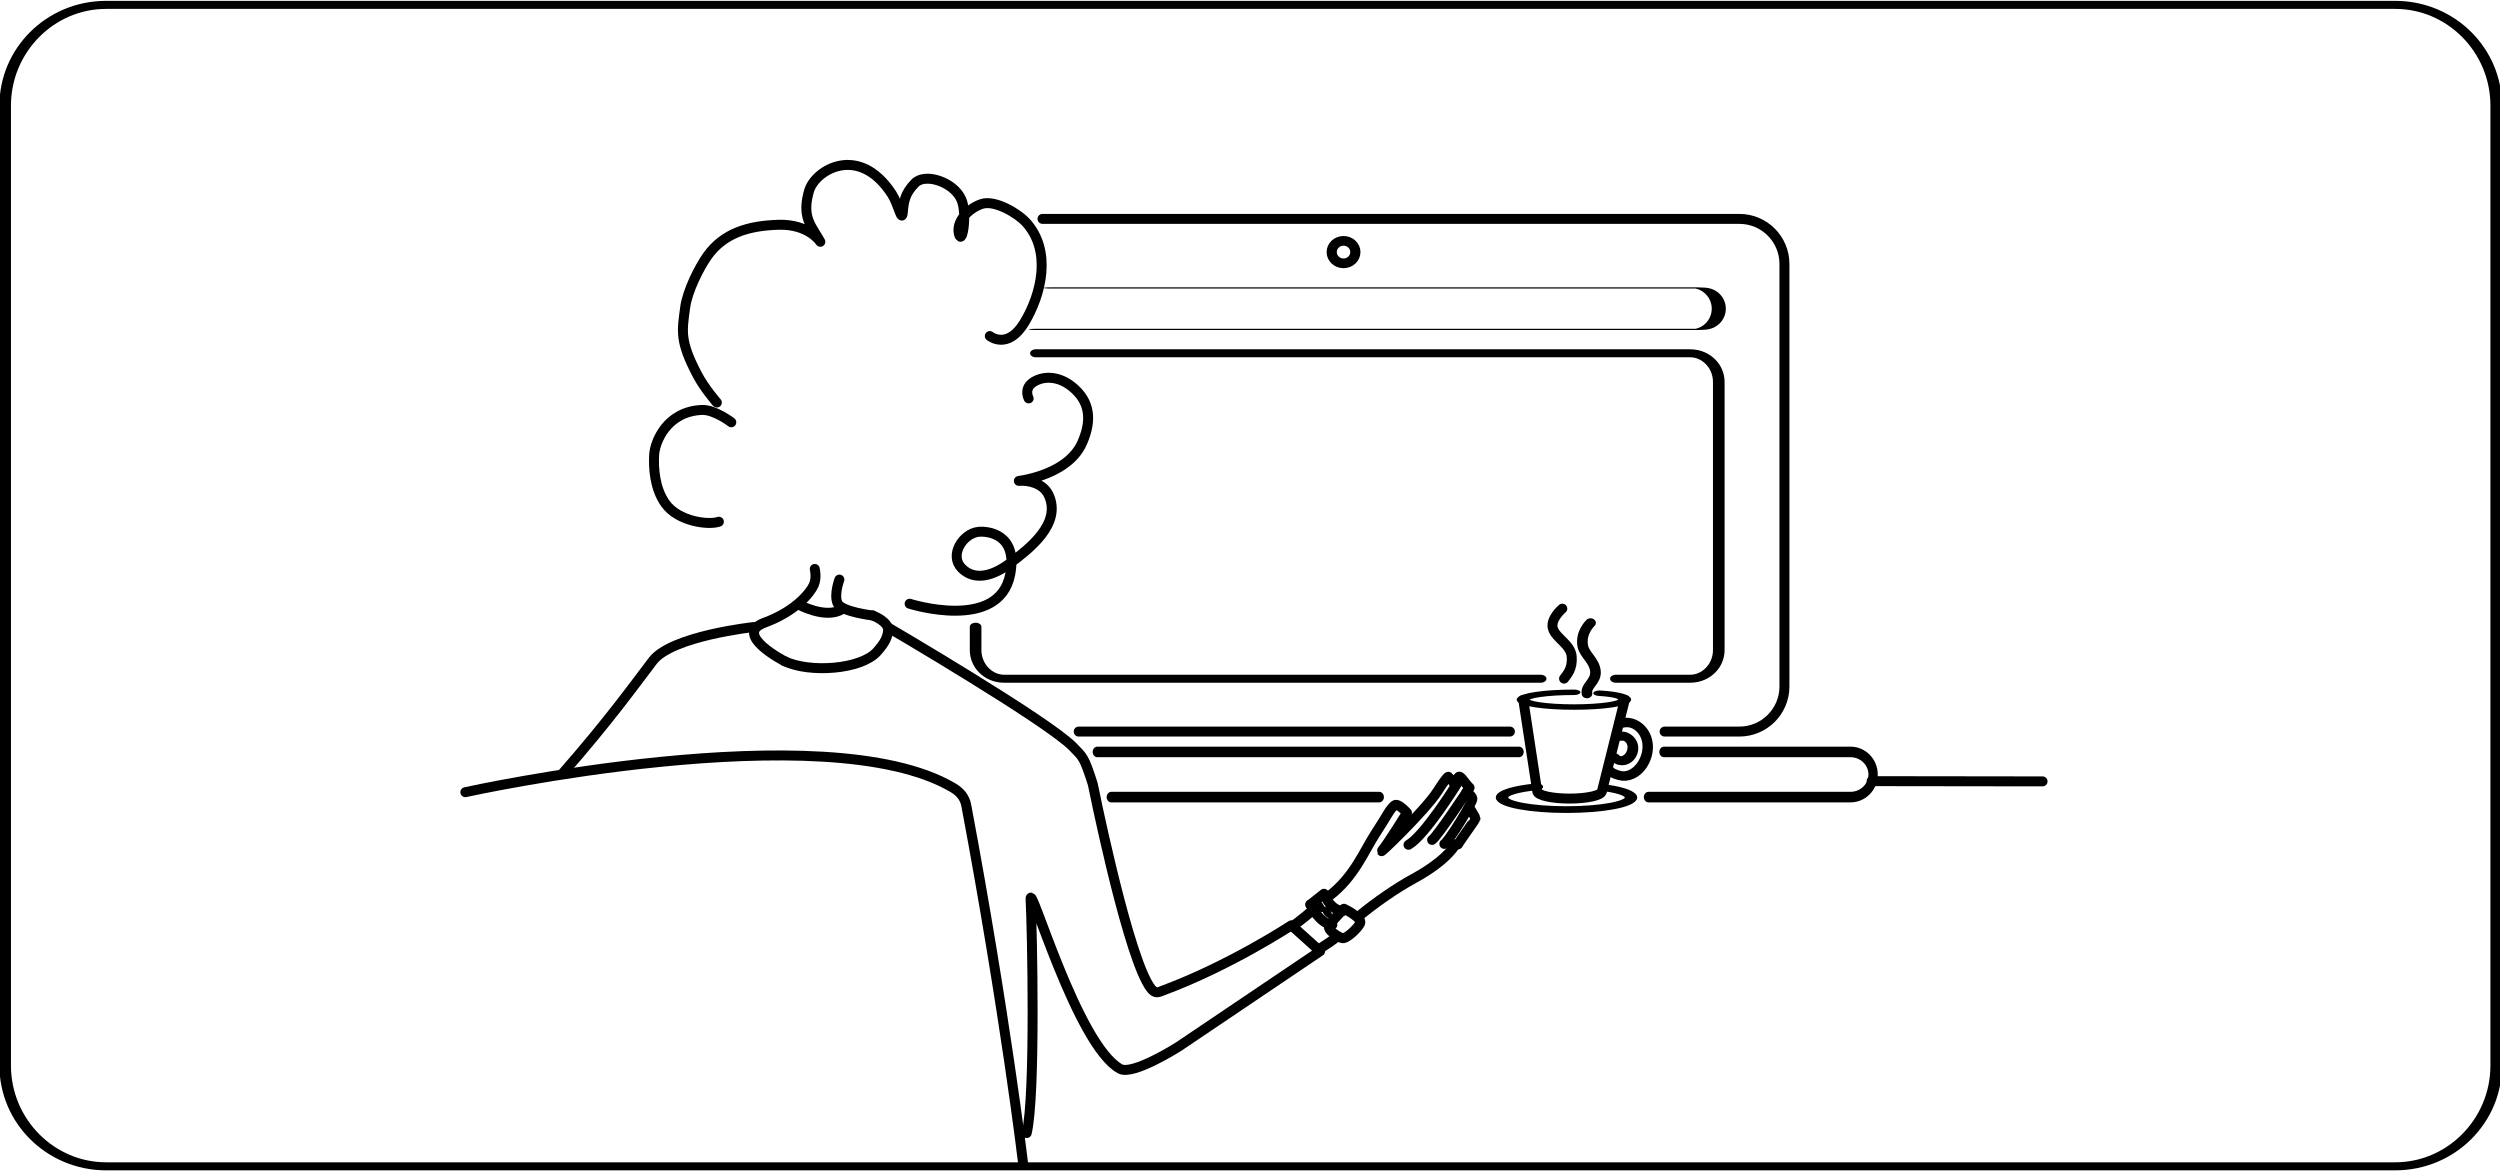 <?xml version="1.0" encoding="UTF-8" standalone="no"?>
<!DOCTYPE svg PUBLIC "-//W3C//DTD SVG 1.1//EN" "http://www.w3.org/Graphics/SVG/1.1/DTD/svg11.dtd">
<svg width="100%" height="100%" viewBox="0 0 753 353" version="1.1" xmlns="http://www.w3.org/2000/svg" xmlns:xlink="http://www.w3.org/1999/xlink" xml:space="preserve" xmlns:serif="http://www.serif.com/" style="fill-rule:evenodd;clip-rule:evenodd;stroke-linecap:round;stroke-linejoin:round;stroke-miterlimit:1.5;">
    <g transform="matrix(1,0,0,1,-43.894,-46.634)">
        <g transform="matrix(1.23,0,0,0.856,-97.758,-15.925)">
            <path d="M726.431,110.298C726.431,90.705 715.351,74.798 701.703,74.798L141.158,74.798C127.511,74.798 116.431,90.705 116.431,110.298L116.431,447.975C116.431,467.568 127.511,483.475 141.158,483.475L701.703,483.475C715.351,483.475 726.431,467.568 726.431,447.975L726.431,110.298Z" style="fill:none;stroke:black;stroke-width:2.83px;"/>
        </g>
        <g transform="matrix(1,1.22465e-16,1.22465e-16,-1,351.714,591.372)">
            <path d="M255.909,309.455L307.403,309.384" style="fill:none;stroke:black;stroke-width:3px;"/>
        </g>
        <g transform="matrix(1.38113e-16,-2.256,2.256,1.38113e-16,-595.275,1777.91)">
            <path d="M669.737,505.561L669.737,515.544C669.737,518.865 672.433,521.561 675.754,521.561L732.169,521.561C735.49,521.561 738.186,518.865 738.186,515.544L738.186,422.502" style="fill:none;stroke:black;stroke-width:1.33px;"/>
        </g>
        <g transform="matrix(1.38113e-16,-2.256,2.256,1.38113e-16,-595.275,1777.91)">
            <path d="M669.737,427.336L669.737,484.911" style="fill:none;stroke:black;stroke-width:1.33px;"/>
        </g>
        <g transform="matrix(0.881,0,0,1,-660.127,-254.276)">
            <path d="M1362.71,540.996L1431.78,540.996C1436.04,540.996 1439.5,537.948 1439.5,534.193C1439.5,530.438 1436.04,527.39 1431.78,527.39L1368.01,527.39" style="fill:none;stroke:black;stroke-width:3.18px;"/>
        </g>
        <g transform="matrix(0.881,0,0,1,-660.127,-254.276)">
            <path d="M1318.45,527.39L1174.27,527.39" style="fill:none;stroke:black;stroke-width:3.18px;"/>
        </g>
        <g transform="matrix(0.881,0,0,1,-660.127,-254.276)">
            <path d="M1179.05,540.996L1270.66,540.996" style="fill:none;stroke:black;stroke-width:3.18px;"/>
        </g>
        <g transform="matrix(2.966,0,0,0.255,-3131.88,35.379)">
            <path d="M1175.92,433.241L1243.16,433.241C1244.32,433.241 1245.27,422.266 1245.27,408.749C1245.27,395.231 1244.32,384.256 1243.16,384.256L1177.44,384.256" style="fill:none;stroke:black;stroke-width:1.43px;"/>
        </g>
        <g transform="matrix(2.966,0,0,2.042,-3131.88,-631.608)">
            <path d="M1234.82,432.262L1242.36,432.262C1243.97,432.262 1245.27,430.37 1245.27,428.04L1245.27,388.478C1245.27,386.148 1243.97,384.256 1242.36,384.256L1175.92,384.256" style="fill:none;stroke:black;stroke-width:1.18px;"/>
        </g>
        <g transform="matrix(2.966,0,0,2.042,-3131.88,-631.608)">
            <path d="M1169.8,424.591L1169.8,428.04C1169.8,430.37 1171.1,432.262 1172.7,432.262L1227.18,432.262" style="fill:none;stroke:black;stroke-width:1.18px;"/>
        </g>
        <g transform="matrix(1.395,0,0,1.326,-1337.06,-375.857)">
            <circle cx="1280.02" cy="375.884" r="2.556" style="fill:none;stroke:black;stroke-width:2.2px;"/>
        </g>
        <g transform="matrix(-0.961,0.275,0.275,0.961,1217.71,-262.403)">
            <path d="M1037.21,157.128C1037.21,157.128 1040.98,152.002 1044.75,151.1C1054.99,148.651 1060.94,156.43 1062.23,160.09C1063.52,163.749 1064.93,169.818 1063.06,175.165C1060.85,181.497 1052.28,185.112 1049.05,184.897" style="fill:none;stroke:black;stroke-width:3px;"/>
        </g>
        <g transform="matrix(-1,0,0,1,1285.28,13.112)">
            <path d="M988.561,208.091C988.561,208.091 990.28,212.666 989.098,215.249C987.916,217.833 978.516,218.909 978.516,218.909" style="fill:none;stroke:black;stroke-width:3px;"/>
        </g>
        <g transform="matrix(-1,0,0,1,1285.28,13.112)">
            <path d="M995.982,204.884C995.982,204.884 995.297,207.543 996.289,209.747C997.281,211.952 1001.58,217.573 1011.17,221.099C1020.76,224.626 1005.03,232.695 1005.03,232.695" style="fill:none;stroke:black;stroke-width:3px;"/>
        </g>
        <g transform="matrix(-1,0,0,1,1285.28,14.112)">
            <path d="M973.892,221.513C973.892,221.513 925.778,249.677 918.194,257.496C915.094,260.693 914.868,260.543 912.245,268.672C912.245,268.672 902.943,315.067 896.02,328.171C893.839,332.299 892.797,331.5 891.31,330.95C870.925,323.426 852.421,311.224 852.421,311.224L843.76,319.019L886.327,347.724C886.327,347.724 900.17,356.564 904.008,354.46C917.004,347.337 931.309,297.071 930.971,303.431C930.5,312.28 929.426,362.363 932.138,373.795" style="fill:none;stroke:black;stroke-width:3px;"/>
        </g>
        <g transform="matrix(-1,0,0,1,1285.28,13.112)">
            <path d="M1014.31,222.38C1014.31,222.38 1039.03,225.027 1044.77,232.562C1050.51,240.097 1057.99,250.556 1072.06,266.629" style="fill:none;stroke:black;stroke-width:3px;"/>
        </g>
        <g transform="matrix(1,0,0,1,-7.28,-413.669)">
            <path d="M191.333,698.911C191.333,698.911 299.761,674.957 338.147,697.521C340.329,698.803 341.763,700.459 342.224,702.918C353.99,765.678 359.317,810.582 359.317,810.582" style="fill:none;stroke:black;stroke-width:3px;"/>
        </g>
        <g transform="matrix(1,0,0,1,-15.28,-417.669)">
            <path d="M295.533,663.476C303.037,667.049 318.487,665.998 323.327,660.595C325.715,657.929 326.531,656.152 326.67,654.209C326.865,651.482 322.046,649.69 322.046,649.69" style="fill:none;stroke:black;stroke-width:3px;"/>
        </g>
        <g transform="matrix(1,0,0,1,-15.28,-417.669)">
            <path d="M299.669,646.369C299.669,646.369 307.761,650.827 312.715,647.855" style="fill:none;stroke:black;stroke-width:3px;"/>
        </g>
        <g transform="matrix(-0.303,-0.532,0.532,-0.303,645.292,1067.57)">
            <path d="M1208.26,304.901C1208.51,309.459 1208.66,312.219 1209.13,314.615" style="fill:none;stroke:black;stroke-width:4.9px;"/>
        </g>
        <g transform="matrix(-0.303,-0.532,0.532,-0.303,645.292,1067.57)">
            <path d="M1212.78,330.442C1214.47,340.343 1215.57,352.605 1215.37,362.304C1215.15,373.044 1216.67,382.984 1219.85,388.423" style="fill:none;stroke:black;stroke-width:4.9px;"/>
        </g>
        <g transform="matrix(-0.525,-0.923,0.923,-0.525,737.156,1663.91)">
            <path d="M1249.84,434.149L1250.55,436.253C1250.55,436.253 1250.87,436.663 1248.95,436.909C1247.03,437.155 1246.37,437.402 1246.37,437.402C1246.37,437.402 1238.74,422.383 1238.74,420.823" style="fill:none;stroke:black;stroke-width:2.82px;"/>
        </g>
        <g transform="matrix(-0.525,-0.923,0.923,-0.525,737.156,1663.91)">
            <path d="M1245.67,435.963C1245.67,435.963 1244.32,436.827 1243.33,436.581C1242.35,436.335 1236.03,424.681 1236.03,423.285" style="fill:none;stroke:black;stroke-width:2.82px;"/>
        </g>
        <g transform="matrix(-0.525,-0.923,0.923,-0.525,737.156,1663.91)">
            <path d="M1240.85,434.56C1240.85,434.56 1238.08,434.673 1237.91,434.56C1237.75,434.447 1234.36,427.066 1234,426.576" style="fill:none;stroke:black;stroke-width:2.82px;"/>
        </g>
        <g transform="matrix(-0.303,-0.532,0.532,-0.303,643.01,1073.7)">
            <path d="M1233.32,319.437C1232.14,314.24 1231.45,307.53 1231.25,306.595" style="fill:none;stroke:black;stroke-width:4.9px;"/>
        </g>
        <g transform="matrix(0.649,0.761,0.761,-0.649,-225.301,-305.055)">
            <path d="M905.541,100.11L905.723,105.337C905.723,105.337 910.56,103.473 913.347,106.259" style="fill:none;stroke:black;stroke-width:3px;"/>
        </g>
        <g transform="matrix(0.649,0.761,0.761,-0.649,-228.433,-300.919)">
            <path d="M904.426,105.176C904.426,105.176 910.56,103.473 913.347,106.259" style="fill:none;stroke:black;stroke-width:3px;"/>
        </g>
        <g transform="matrix(0.825,0.565,-0.565,0.825,390.067,-582.16)">
            <path d="M558.361,711.558C558.361,711.558 557.601,715.733 557.516,717.96C557.443,719.859 561.458,719.483 562.802,719.214C564.146,718.946 565.131,714.018 564.862,712.406C564.593,710.793 559.374,711.382 558.361,711.558Z" style="fill:none;stroke:black;stroke-width:3px;"/>
        </g>
        <g transform="matrix(-0.583,-0.812,0.406,-0.292,935.247,1046.34)">
            <path d="M875.897,46.534L875.897,47.172" style="fill:none;stroke:black;stroke-width:3.79px;"/>
        </g>
        <g transform="matrix(-0.516,-0.849,0.48,-0.179,862.433,1060.96)">
            <path d="M862.746,49.813L862.829,50.451" style="fill:none;stroke:black;stroke-width:4.12px;"/>
        </g>
        <g transform="matrix(-0.525,-0.923,0.923,-0.525,737.156,1663.91)">
            <path d="M1239.35,387.578C1240.53,396.489 1245.6,402.561 1248.37,407.978C1251.01,413.149 1252.23,414.601 1252.54,416.432C1252.75,417.666 1248.95,418.443 1248.95,418.443C1248.95,418.443 1244.09,409.544 1243.15,407.039C1242.21,404.535 1246.98,423.319 1249.95,428.955C1252.91,434.59 1251.89,433.662 1251.89,433.662L1248.95,434.56C1248.95,434.56 1240.81,419.556 1240.85,414.324" style="fill:none;stroke:black;stroke-width:2.82px;"/>
        </g>
        <g transform="matrix(-0.996,-0.09,-0.09,0.996,1301.43,104.22)">
            <path d="M951.536,129.789C951.536,129.789 945.813,133.634 941.517,124.808C937.221,115.983 935.077,102.52 943.885,94.582C946.42,92.299 953.674,88.694 957.563,90.396C961.383,92.067 964.849,96.352 963.557,100.012C962.266,103.671 961.476,93.739 963.806,89.535C966.551,84.581 975.328,82.5 978.126,85.945C980.925,89.389 980.979,91.81 980.979,95.079C980.979,98.308 982.548,92.662 984.774,89.838C996.035,75.547 1008.37,84.709 1009.66,91.042C1010.98,97.55 1009.08,100.469 1007.14,103.053C1005.2,105.636 1004.92,106.11 1004.92,106.11C1004.92,106.11 1008.86,101.058 1017.9,102.135C1026.94,103.211 1034.23,106.138 1038.49,113.544C1040.5,117.046 1043.48,124.373 1043.69,129.535C1043.99,136.759 1044.46,139.718 1038.14,149.452C1035.62,153.314 1031.61,157.128 1031.61,157.128" style="fill:none;stroke:black;stroke-width:3px;"/>
        </g>
        <g transform="matrix(-0.996,-0.09,-0.09,0.996,1301.43,104.22)">
            <path d="M968.328,212.256C968.328,212.256 940.705,218.37 938.948,200.682C937.729,188.407 946.869,188.264 949.67,188.832C954.214,189.755 957.946,196.659 953.597,200.252C949.498,203.638 944.173,201.832 939.136,197.239C934.099,192.647 924.745,184.178 929.579,175.856C931.528,172.5 936.037,171.981 938.62,172.412C941.203,172.842 924.561,170.268 920.908,159.224C918.995,153.444 919.035,147.72 924.484,143.48C930.011,139.181 935.176,140.552 937.544,142.705C939.912,144.858 938.189,147.441 938.189,147.441" style="fill:none;stroke:black;stroke-width:3px;"/>
        </g>
        <g transform="matrix(1.122,0,0,0.608,33.053,-121.212)">
            <path d="M440.952,666.463C444.939,667.56 447.497,669.251 447.497,671.148C447.497,674.451 439.74,677.132 430.184,677.132C420.629,677.132 412.871,674.451 412.871,671.148C412.871,668.836 416.672,666.829 422.23,665.832" style="fill:none;stroke:black;stroke-width:3.33px;"/>
        </g>
        <g transform="matrix(1.358,0.381,-0.341,1.217,126.307,-736.512)">
            <path d="M468.208,676.002C468.31,675.992 469.619,674.895 471.219,675.153C473.631,675.543 475.645,678.009 475.645,681.527C475.645,683.775 474.835,685.753 473.614,686.888C472.923,687.529 472.101,687.902 471.219,687.902C470.474,687.902 469.503,687.858 468.887,687.388" style="fill:none;stroke:black;stroke-width:2.24px;"/>
        </g>
        <g transform="matrix(0.675,0.189,-0.156,0.557,320.835,-196.553)">
            <path d="M468.208,676.002C468.31,675.992 469.619,674.895 471.219,675.153C473.631,675.543 475.645,678.009 475.645,681.527C475.645,685.045 473.662,687.902 471.219,687.902C470.474,687.902 469.771,687.635 469.154,687.165" style="fill:none;stroke:black;stroke-width:4.67px;"/>
        </g>
        <g transform="matrix(1.264,0,0,1.264,-47.646,-602.852)">
            <path d="M459.592,680.604L454.149,702.374L454.133,702.374L454.133,702.374C454.133,703.343 450.681,704.13 446.429,704.13C442.178,704.13 438.726,703.343 438.726,702.374C438.726,702.238 435.403,680.604 435.403,680.604" style="fill:none;stroke:black;stroke-width:2.37px;"/>
        </g>
        <g transform="matrix(0.883,0,0,0.371,138.104,8.38)">
            <path d="M439.007,665.908C444.903,666.863 447.497,668.751 447.497,671.148C447.497,674.451 439.74,677.132 430.184,677.132C420.629,677.132 412.871,674.451 412.871,671.148C412.871,667.845 420.629,665.164 430.184,665.164" style="fill:none;stroke:black;stroke-width:4.43px;"/>
        </g>
        <g transform="matrix(1.264,0,0,1.264,-42.669,-601.79)">
            <path d="M440.769,658.029C440.769,658.029 437.796,660.506 438.539,662.818C439.282,665.13 442.759,666.533 443.007,669.423C443.255,672.313 441.924,673.717 441.181,674.708" style="fill:none;stroke:black;stroke-width:2.37px;"/>
        </g>
        <g transform="matrix(1.264,0,0,1.104,-34.53,-490.63)">
            <path d="M441.057,656.595C441.057,656.595 438.598,659.18 439.205,662.899C439.597,665.296 441.976,666.858 442.223,669.748C442.471,672.638 439.866,673.631 440.205,675.894" style="fill:none;stroke:black;stroke-width:2.53px;"/>
        </g>
    </g>
</svg>
